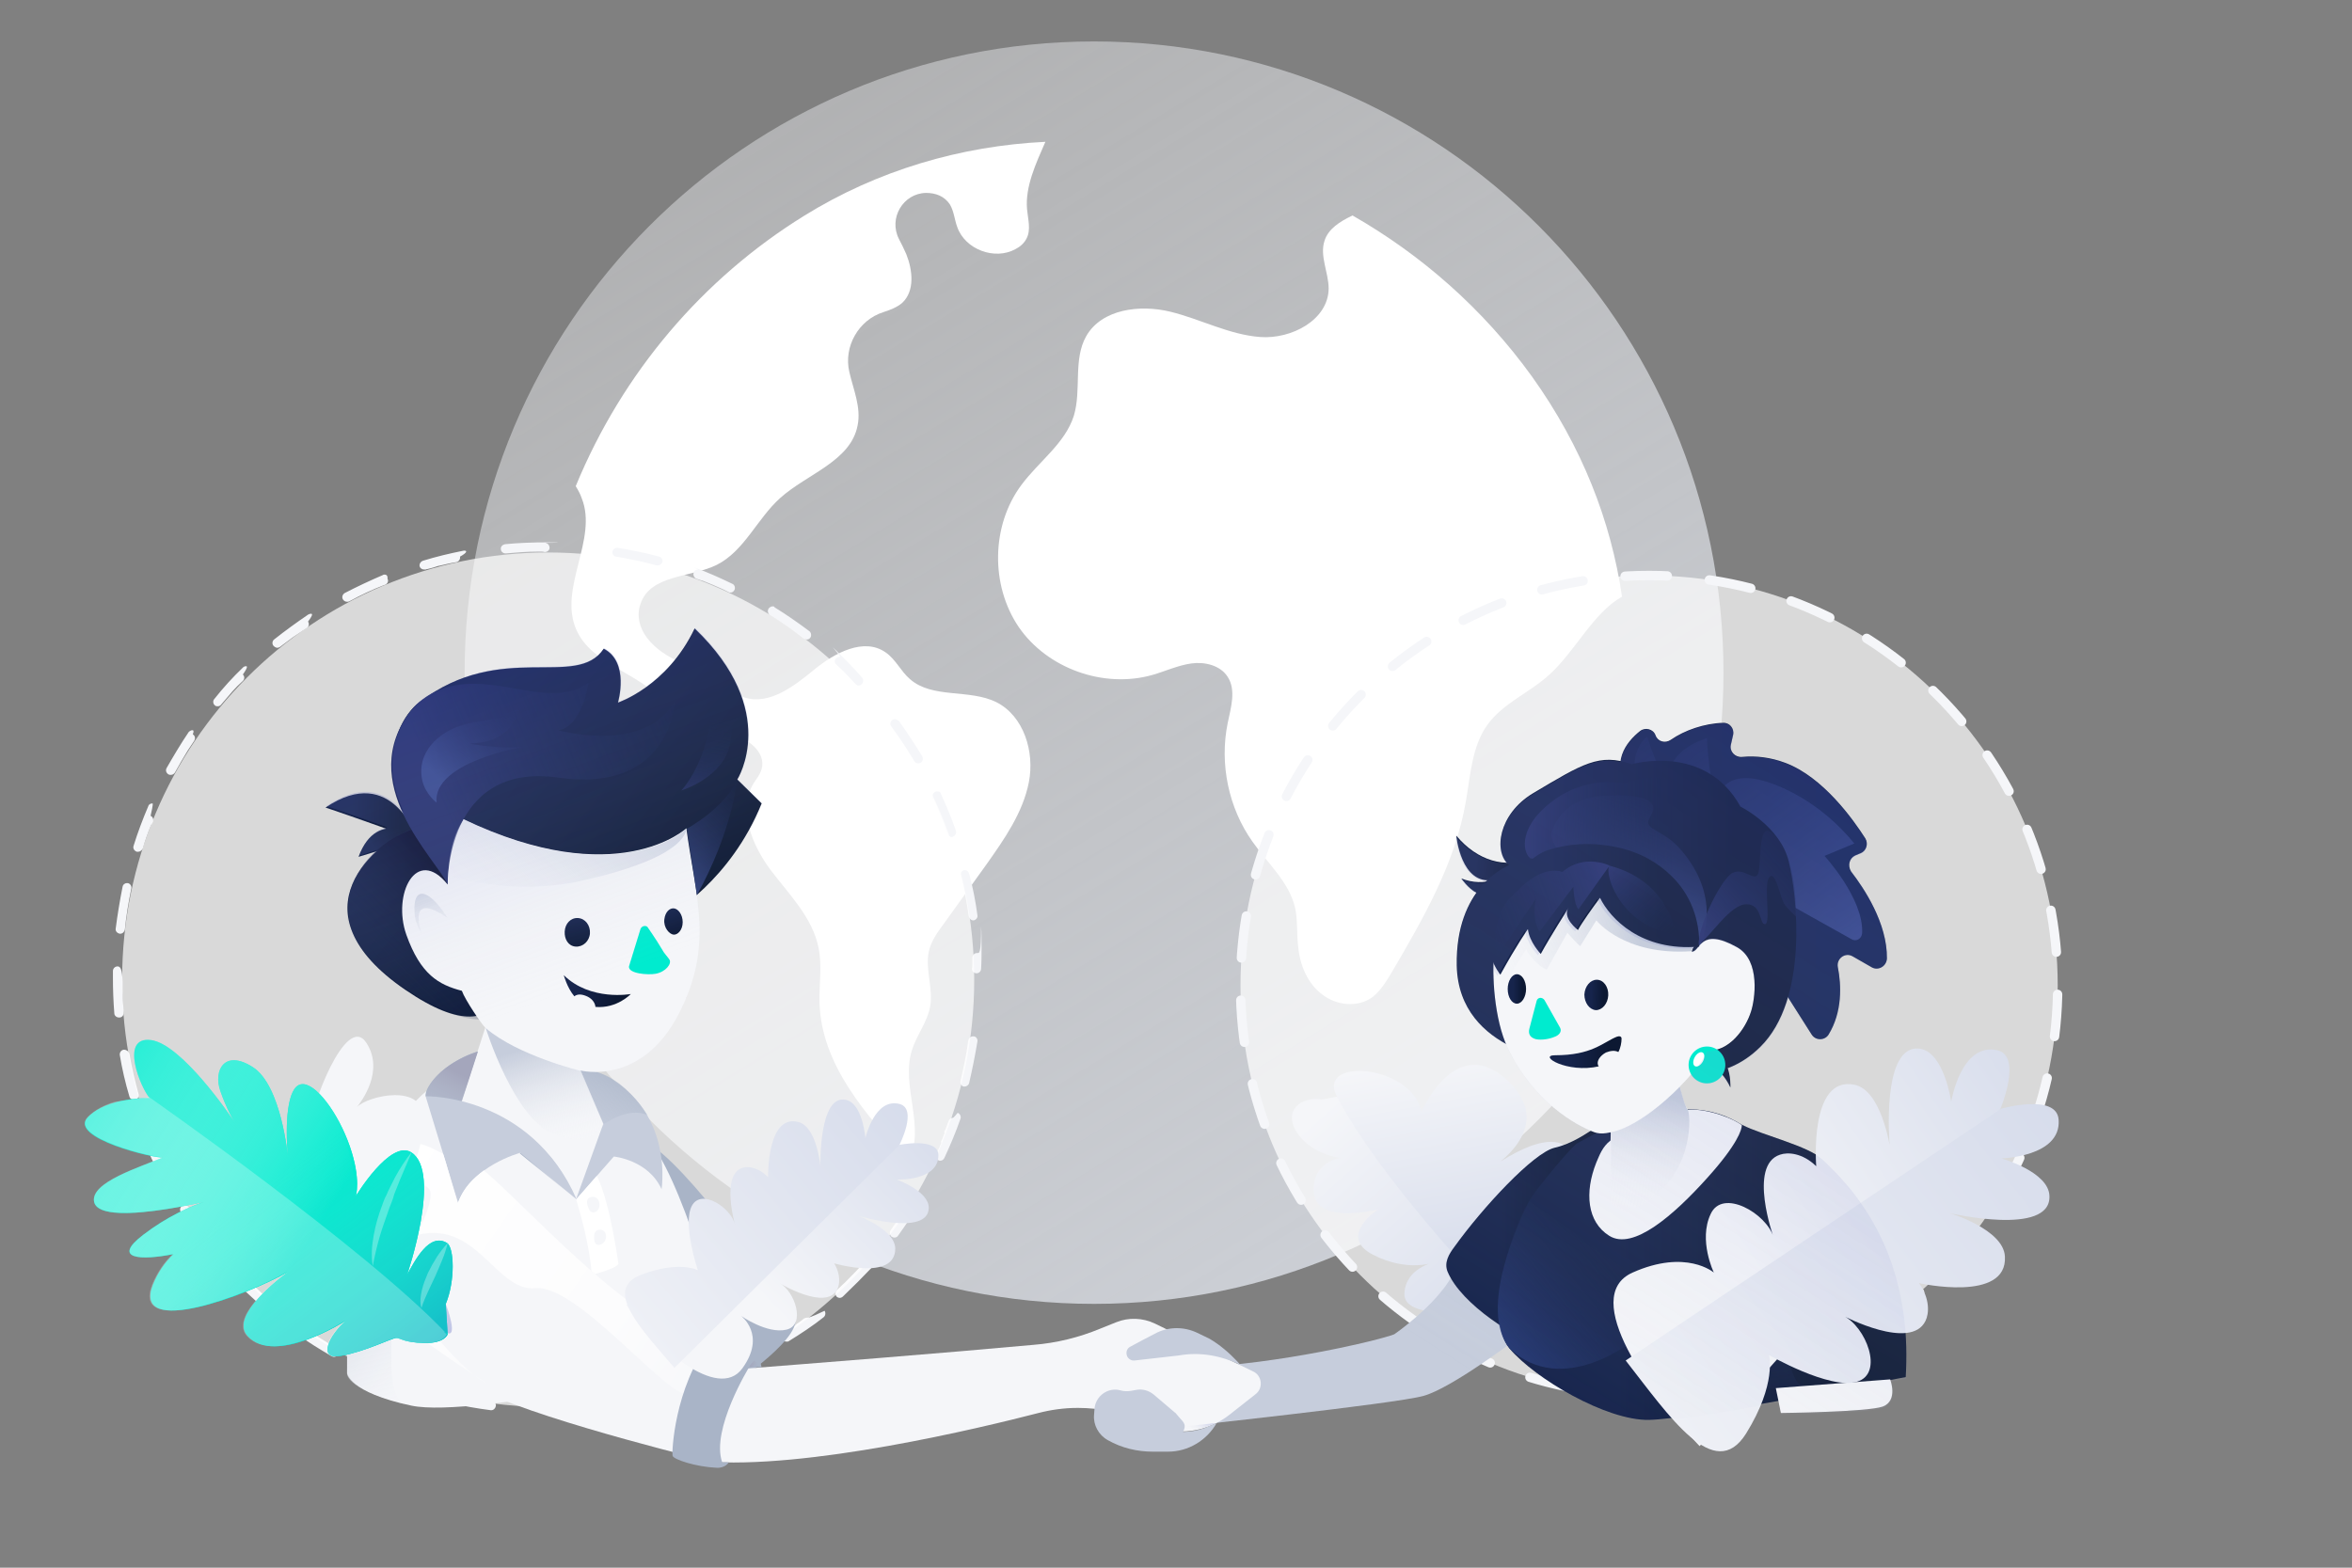 <svg width="501" height="334" viewBox="0 0 501 334" fill="none" xmlns="http://www.w3.org/2000/svg">
<rect x="0" y="0" width="501" height="334" fill="#808080" stroke="none"/>
<path d="M233.044 277.794C307.092 277.794 367.12 217.584 367.12 143.311C367.12 69.038 307.092 8.828 233.044 8.828C158.996 8.828 98.968 69.038 98.968 143.311C98.968 217.584 158.996 277.794 233.044 277.794Z" fill="url(#paint0_linear)"/>
<path d="M282.136 51.301C281.061 54.538 283.017 58.07 283.017 61.503C282.919 68.173 275.095 72.293 268.445 71.802C261.795 71.312 255.732 67.977 249.278 66.407C242.823 64.838 234.706 65.819 231.381 71.606C228.545 76.609 230.403 83.083 228.741 88.576C226.883 94.462 221.308 98.287 217.592 103.29C211.138 111.922 210.942 124.674 217.005 133.6C223.069 142.428 235.097 146.744 245.464 143.801C248.202 143.017 250.94 141.741 253.776 141.349C256.612 140.957 259.937 141.741 261.502 144.194C263.36 147.038 262.186 150.766 261.502 154.101C259.742 162.733 261.697 172.15 266.783 179.31C270.01 183.921 274.606 187.942 275.878 193.435C276.464 196.182 276.171 199.125 276.562 201.969C276.953 205.795 278.616 209.62 281.647 211.877C284.679 214.231 289.178 214.721 292.307 212.465C293.97 211.19 295.143 209.326 296.219 207.561C303.064 195.888 310.008 183.921 312.257 170.678C313.235 165.087 313.528 159.005 316.853 154.395C320.178 149.785 325.753 147.627 329.958 143.801C335.532 138.799 339.346 130.559 345.507 127.126C343.16 111.039 336.999 95.148 326.339 80.238C315.875 65.721 302.673 54.244 288.102 45.907C288.004 45.907 288.004 46.005 287.906 46.005C285.461 47.182 282.919 48.751 282.136 51.301Z" fill="white"/>
<path d="M122.732 134.09C125.959 141.545 135.836 143.213 141.215 149.294C142.486 150.766 143.562 152.531 145.127 153.709C148.06 155.965 152.07 155.67 155.688 156.455C159.307 157.24 163.219 160.281 162.241 163.812C161.947 164.989 161.165 165.872 160.48 166.951C157.155 172.64 160.187 179.997 164.099 185.294C168.108 190.591 173.096 195.495 174.367 201.969C175.149 205.795 174.465 209.719 174.563 213.642C174.954 226.884 184.538 237.674 193.535 247.385C197.251 240.323 191.872 231.397 194.219 223.844C195.197 220.607 197.544 217.762 198.131 214.427C198.816 210.601 197.055 206.58 197.838 202.754C198.327 200.498 199.696 198.634 201.065 196.77C204.097 192.553 207.128 188.335 210.16 184.117C213.974 178.722 217.886 173.131 219.157 166.657C220.428 160.183 218.081 152.531 212.213 149.589C206.444 146.744 198.62 148.902 193.828 144.684C191.872 143.017 190.797 140.466 188.645 138.995C184.049 135.758 177.79 139.093 173.487 142.624C169.184 146.156 163.903 150.275 158.622 148.608C156.373 147.921 154.613 146.254 152.657 144.978C147.767 141.741 141.606 140.859 137.792 135.856C136.227 133.796 135.543 131.148 136.423 128.695C138.477 122.417 146.985 123.104 152.657 120.358C158.524 117.415 161.263 110.548 166.152 106.134C171.922 100.936 181.213 98.287 182.68 90.636C183.462 86.81 181.799 83.083 180.919 79.257C179.648 73.862 182.875 68.173 188.156 66.506C189.623 66.015 190.992 65.525 192.166 64.544C194.904 61.993 194.415 57.579 193.046 54.146C192.557 53.067 192.068 51.988 191.481 50.909C189.232 46.495 192.361 41.198 197.251 41.1C199.305 41.1 201.163 41.787 202.336 43.552C203.216 45.024 203.314 46.789 203.901 48.359C205.563 53.165 211.92 55.519 216.321 53.067C217.299 52.577 218.179 51.792 218.668 50.811C219.646 48.947 218.961 46.691 218.766 44.533C218.375 39.727 220.624 34.92 222.677 30.212C204.586 31.095 186.885 36.294 171.238 46.005C149.723 59.345 132.609 79.356 122.634 103.584C123.123 104.369 123.612 105.252 123.905 106.134C127.426 114.864 118.918 125.262 122.732 134.09Z" fill="white"/>
<path opacity="0.7" d="M351.277 297.216C399.346 297.216 438.314 258.13 438.314 209.915C438.314 161.7 399.346 122.614 351.277 122.614C303.208 122.614 264.24 161.7 264.24 209.915C264.24 258.13 303.208 297.216 351.277 297.216Z" fill="white"/>
<path d="M281.55 234.241C277.149 233.555 273.237 236.596 276.269 241.304C279.398 246.012 285.461 246.699 285.461 246.699C285.461 246.699 279.203 247.582 279.887 254.252C280.572 260.922 293.48 257.685 293.48 257.685C293.48 257.685 284.875 263.374 292.405 267.298C300.033 271.222 305.705 268.868 305.705 268.868C305.705 268.868 299.348 270.045 299.153 275.636C298.957 281.227 313.626 279.363 313.626 279.363L322.428 267.887L284.777 233.653L281.55 234.241Z" fill="url(#paint1_linear)"/>
<path d="M284.777 233.653C280.278 225.119 300.815 226.786 302.771 236.89C302.771 236.89 310.106 219.724 321.254 230.318C332.403 240.911 316.267 249.838 316.267 249.838C316.267 249.838 328.1 240.421 333.478 244.148C338.857 247.876 334.554 259.058 329.469 259.647C329.469 259.647 341.204 257.391 339.053 265.925C336.901 274.459 331.033 275.243 331.033 275.243C331.033 275.243 337.879 276.715 336.412 281.325C334.847 285.935 330.447 286.622 327.513 286.23C327.415 286.23 296.121 255.233 284.777 233.653Z" fill="url(#paint2_linear)"/>
<path d="M351.277 297.216C399.346 297.216 438.314 258.13 438.314 209.915C438.314 161.7 399.346 122.614 351.277 122.614C303.208 122.614 264.24 161.7 264.24 209.915C264.24 258.13 303.208 297.216 351.277 297.216Z" stroke="#F5F6F9" stroke-width="2" stroke-miterlimit="10" stroke-linecap="round" stroke-dasharray="9 9"/>
<path d="M98.968 117.317C98.87 117.317 98.87 117.317 98.772 117.317C95.838 117.905 92.904 118.592 90.069 119.475C89.579 119.671 89.286 120.162 89.384 120.652C89.482 121.044 89.873 121.339 90.362 121.339C90.46 121.339 90.558 121.339 90.655 121.339C90.753 121.339 90.851 121.241 90.949 121.241H91.046C91.829 121.044 92.611 120.848 93.394 120.554C93.394 120.554 93.394 120.554 93.491 120.554C94.763 120.26 95.936 119.965 97.207 119.769C97.697 119.671 98.088 119.181 97.99 118.592C99.75 117.611 99.359 117.317 98.968 117.317ZM81.952 122.418C81.854 122.418 81.658 122.418 81.56 122.516C78.822 123.693 76.084 124.968 73.444 126.341C72.954 126.636 72.759 127.224 73.052 127.715C73.248 128.009 73.541 128.205 73.932 128.205C74.128 128.205 74.226 128.205 74.421 128.107C76.769 126.832 79.213 125.655 81.756 124.674C81.854 124.674 81.952 124.576 82.049 124.576C82.538 124.379 82.832 123.791 82.538 123.3C82.636 122.614 82.245 122.418 81.952 122.418ZM66.207 130.755C66.011 130.755 65.816 130.853 65.62 130.952C63.175 132.619 60.73 134.385 58.383 136.248C57.992 136.543 57.894 137.229 58.285 137.622C58.481 137.818 58.774 138.014 59.068 138.014C59.263 138.014 59.459 137.916 59.654 137.818C59.948 137.622 60.144 137.426 60.437 137.229C61.708 136.248 63.077 135.268 64.446 134.385C64.74 134.189 65.033 133.992 65.327 133.796C65.816 133.502 65.913 132.913 65.62 132.423C66.793 130.853 66.5 130.755 66.207 130.755ZM52.418 141.938C52.124 141.938 51.929 142.036 51.733 142.232C49.582 144.292 47.528 146.548 45.67 148.902C45.279 149.295 45.377 149.981 45.768 150.275C45.963 150.472 46.159 150.472 46.355 150.472C46.648 150.472 46.941 150.374 47.137 150.079C47.919 149.196 48.702 148.216 49.484 147.333C50.168 146.548 50.951 145.763 51.733 145.077C52.124 144.684 52.124 144.096 51.733 143.703C52.907 142.036 52.613 141.938 52.418 141.938ZM40.976 155.572C40.682 155.572 40.389 155.769 40.193 155.965C38.531 158.417 36.966 161.066 35.499 163.616C35.206 164.106 35.401 164.695 35.891 164.989C36.086 165.087 36.184 165.087 36.38 165.087C36.771 165.087 37.064 164.891 37.26 164.597C38.14 163.027 39.02 161.458 39.998 159.888C40.487 159.202 40.878 158.515 41.367 157.828C41.66 157.338 41.562 156.75 41.074 156.455C41.367 155.671 41.171 155.572 40.976 155.572ZM32.468 171.169C32.077 171.169 31.685 171.365 31.587 171.757C30.414 174.504 29.338 177.349 28.458 180.193C28.262 180.684 28.556 181.272 29.143 181.468C29.241 181.468 29.338 181.468 29.436 181.468C29.827 181.468 30.218 181.174 30.414 180.782C30.903 179.114 31.49 177.447 32.174 175.779C32.174 175.779 32.174 175.681 32.272 175.681C32.37 175.485 32.468 175.289 32.566 175.093C32.761 174.602 32.566 174.014 32.077 173.817C32.663 171.267 32.566 171.169 32.468 171.169ZM27.089 188.139C26.6 188.139 26.209 188.433 26.111 188.923C25.524 191.866 25.035 194.809 24.644 197.85C24.546 198.34 24.938 198.831 25.524 198.929H25.622C26.111 198.929 26.502 198.536 26.6 198.046C26.893 195.103 27.382 192.16 27.969 189.316C28.067 188.825 27.774 188.237 27.187 188.139C27.187 188.237 27.089 188.139 27.089 188.139ZM25.035 205.893C24.546 205.893 24.057 206.285 24.057 206.874C24.057 207.364 24.057 207.855 24.057 208.443C24.057 210.896 24.155 213.446 24.351 215.898C24.351 216.389 24.84 216.781 25.329 216.781H25.427C26.013 216.781 26.404 216.291 26.307 215.702C26.307 215.604 26.307 215.604 26.307 215.506C26.307 215.506 26.307 215.506 26.307 215.408C26.307 215.408 26.307 215.408 26.307 215.31V215.212C26.209 213.74 26.111 212.269 26.111 210.798V210.7V210.601V210.503V210.405C26.111 210.405 26.111 210.405 26.111 210.307V210.209C26.111 209.817 26.111 209.522 26.111 209.13C26.013 206.384 25.622 205.893 25.035 205.893ZM26.502 223.648C26.404 223.648 26.404 223.648 26.307 223.648C25.818 223.746 25.427 224.236 25.524 224.825C26.013 227.767 26.698 230.71 27.578 233.653C27.676 234.045 28.067 234.34 28.556 234.34C28.654 234.34 28.752 234.34 28.849 234.34C29.338 234.241 29.632 233.653 29.534 233.162C28.752 230.318 28.067 227.473 27.578 224.53C27.382 223.942 26.893 223.648 26.502 223.648ZM31.294 240.814C31.196 240.814 31.099 240.814 30.903 240.912C30.414 241.108 30.121 241.696 30.316 242.187C31.392 244.933 32.663 247.778 34.032 250.426C34.228 250.721 34.521 250.917 34.913 250.917C35.108 250.917 35.206 250.917 35.401 250.819C35.891 250.525 36.086 249.936 35.793 249.544C35.499 248.955 35.206 248.268 34.815 247.68C34.815 247.68 34.815 247.68 34.815 247.582C34.815 247.582 34.815 247.582 34.815 247.484C34.228 246.307 33.739 245.13 33.25 243.854C33.25 243.854 33.25 243.756 33.152 243.756C32.077 241.01 31.685 240.814 31.294 240.814ZM39.313 256.704C39.118 256.704 38.922 256.802 38.824 256.9C38.335 257.195 38.237 257.783 38.531 258.274C40.096 260.824 41.856 263.276 43.714 265.631C43.91 265.925 44.203 266.023 44.496 266.023C44.692 266.023 44.888 265.925 45.083 265.827C45.474 265.532 45.572 264.846 45.279 264.453C43.518 262.099 41.758 259.745 40.193 257.293C39.998 256.9 39.607 256.704 39.313 256.704ZM50.266 270.731C50.071 270.731 49.777 270.829 49.582 271.026C49.191 271.418 49.191 272.006 49.582 272.399C51.635 274.557 53.787 276.617 56.134 278.579C56.33 278.775 56.525 278.775 56.819 278.775C57.112 278.775 57.405 278.677 57.601 278.48C57.992 278.088 57.894 277.5 57.503 277.107C57.307 276.911 57.014 276.715 56.819 276.519C55.547 275.342 54.374 274.164 53.102 272.987C53.005 272.889 52.809 272.693 52.711 272.595C50.755 270.829 50.56 270.731 50.266 270.731ZM63.762 282.404C63.468 282.404 63.175 282.502 62.98 282.796C62.686 283.287 62.784 283.876 63.175 284.17C65.62 285.935 68.163 287.505 70.705 288.976C70.901 289.074 70.999 289.074 71.194 289.074C71.488 289.074 71.879 288.878 72.074 288.584C72.368 288.093 72.172 287.505 71.683 287.211C69.141 285.739 66.696 284.17 64.251 282.502C64.153 282.404 63.957 282.404 63.762 282.404ZM79.115 291.232C78.724 291.232 78.431 291.429 78.235 291.821C78.04 292.311 78.235 292.9 78.724 293.096C81.463 294.371 84.299 295.45 87.135 296.431C87.233 296.431 87.33 296.529 87.428 296.529C87.819 296.529 88.21 296.235 88.308 295.843C88.504 295.352 88.21 294.764 87.721 294.567C87.624 294.469 87.428 294.469 87.33 294.371C87.33 294.371 87.33 294.371 87.233 294.371H87.135C87.037 294.371 86.939 294.273 86.841 294.273C86.059 293.979 85.179 293.685 84.396 293.292H84.299C83.907 293.096 83.418 292.9 83.027 292.704C79.409 291.232 79.311 291.232 79.115 291.232ZM95.936 296.922C95.447 296.922 95.056 297.216 94.958 297.706C94.86 298.197 95.154 298.785 95.741 298.883C98.674 299.57 101.608 300.061 104.542 300.453H104.64C105.129 300.453 105.52 300.061 105.618 299.57C105.716 299.08 105.324 298.589 104.738 298.491C104.053 298.393 103.466 298.295 102.782 298.197C102.488 298.197 102.293 298.099 101.999 298.099C101.902 298.099 101.804 298.099 101.706 298.099C101.608 298.099 101.51 298.099 101.51 298.099C100.532 297.903 99.652 297.706 98.674 297.51C96.132 296.922 96.034 296.922 95.936 296.922ZM122.438 299.08C122.047 299.08 121.656 299.08 121.265 299.178H121.167H121.069C120.287 299.178 119.505 299.276 118.722 299.276H118.624H118.527H118.429H118.331H118.233H118.135C118.135 299.276 118.135 299.276 118.038 299.276H117.94H117.842H117.744C117.646 299.276 117.646 299.276 117.549 299.276H117.451H117.353H117.255H117.158C117.06 299.276 116.864 299.276 116.766 299.276C116.277 299.276 115.788 299.668 115.788 300.257C115.788 300.845 116.18 301.238 116.766 301.238C117.744 301.238 118.82 301.336 119.798 301.336C121.754 301.336 123.808 301.238 125.763 301.14C126.35 301.14 126.741 300.649 126.644 300.061C123.416 299.472 123.025 299.08 122.438 299.08ZM140.041 296.235C139.944 296.235 139.846 296.235 139.748 296.235C136.912 297.02 134.076 297.608 131.142 298.099C130.653 298.197 130.262 298.687 130.36 299.178C130.458 299.668 130.849 299.962 131.338 299.962C131.435 299.962 131.435 299.962 131.533 299.962C134.467 299.472 137.401 298.883 140.335 298.099C140.824 298.001 141.215 297.412 141.019 296.922C140.824 296.529 140.433 296.235 140.041 296.235ZM156.666 290.055C156.569 290.055 156.373 290.055 156.275 290.153C153.635 291.428 150.994 292.606 148.158 293.586C147.669 293.783 147.376 294.371 147.572 294.862C147.669 295.254 148.061 295.548 148.452 295.548C148.549 295.548 148.647 295.548 148.745 295.45C151.581 294.371 154.319 293.194 156.96 291.919C157.449 291.723 157.644 291.134 157.449 290.644C157.351 290.251 157.058 290.055 156.666 290.055ZM171.824 280.737C171.629 280.737 171.433 280.835 171.238 280.933C170.749 281.325 170.26 281.717 169.771 282.012L169.673 282.11C169.575 282.208 169.477 282.208 169.477 282.306C169.477 282.306 169.38 282.306 169.38 282.404C169.38 282.404 169.38 282.404 169.282 282.404C168.5 282.895 167.717 283.385 166.935 283.974C166.446 284.268 166.348 284.856 166.641 285.347C166.837 285.641 167.13 285.837 167.522 285.837C167.717 285.837 167.913 285.837 168.011 285.739C170.553 284.17 173.096 282.502 175.443 280.638C175.834 280.344 175.932 279.658 175.638 279.265C172.411 280.835 172.118 280.737 171.824 280.737ZM184.831 268.573C184.538 268.573 184.342 268.671 184.147 268.868C182.875 270.339 181.506 271.712 180.137 273.085C179.55 273.674 178.866 274.263 178.279 274.851C177.888 275.243 177.888 275.832 178.181 276.224C178.377 276.421 178.67 276.519 178.866 276.519C179.061 276.519 179.355 276.421 179.55 276.224C181.702 274.164 183.853 272.006 185.907 269.848C186.298 269.456 186.2 268.868 185.809 268.475C185.32 268.671 185.125 268.573 184.831 268.573ZM195.393 254.252C195.1 254.252 194.708 254.448 194.513 254.742C194.513 254.742 194.513 254.742 194.513 254.841C193.046 257.391 191.383 259.745 189.721 262.099C189.427 262.492 189.525 263.178 189.916 263.473C190.112 263.571 190.308 263.669 190.503 263.669C190.797 263.669 191.09 263.571 191.286 263.276C193.046 260.824 194.708 258.372 196.273 255.723C196.566 255.233 196.371 254.644 195.98 254.35C195.686 254.252 195.589 254.252 195.393 254.252ZM202.923 238.165C202.532 238.165 202.141 238.459 202.043 238.852C201.847 239.44 201.554 240.127 201.358 240.715C201.358 240.715 201.358 240.814 201.261 240.814C201.261 240.814 201.261 240.912 201.163 240.912V241.01C201.163 241.01 201.163 241.01 201.163 241.108V241.206C201.163 241.206 201.163 241.206 201.163 241.304C201.163 241.304 201.163 241.304 201.163 241.402C201.163 241.402 201.163 241.402 201.163 241.5C201.163 241.5 201.163 241.5 201.163 241.598C201.163 241.598 201.163 241.696 201.065 241.696C201.065 241.794 200.967 241.893 200.967 241.991C200.869 242.187 200.869 242.285 200.772 242.481C200.772 242.579 200.674 242.677 200.674 242.775C200.674 242.775 200.674 242.873 200.576 242.873C200.576 242.873 200.576 242.873 200.576 242.972C200.576 242.972 200.576 243.07 200.478 243.07C200.478 243.07 200.478 243.07 200.478 243.168C200.478 243.168 200.478 243.168 200.478 243.266C200.478 243.266 200.478 243.266 200.478 243.364C200.478 243.364 200.478 243.364 200.478 243.462C200.478 243.462 200.478 243.462 200.478 243.56C200.185 244.345 199.794 245.13 199.402 245.914C199.207 246.405 199.402 246.993 199.891 247.189C199.989 247.288 200.185 247.288 200.283 247.288C200.674 247.288 200.967 247.091 201.163 246.699C202.434 243.952 203.608 241.206 204.586 238.361C204.781 237.871 204.488 237.282 203.999 237.086C203.119 238.165 203.021 238.165 202.923 238.165ZM207.226 220.803C206.737 220.803 206.346 221.195 206.248 221.686C205.857 224.629 205.27 227.473 204.586 230.318C204.488 230.808 204.781 231.397 205.27 231.495C205.368 231.495 205.466 231.495 205.466 231.495C205.857 231.495 206.346 231.201 206.444 230.71C207.128 227.767 207.715 224.825 208.204 221.882C208.302 221.391 207.911 220.803 207.422 220.803C207.324 220.803 207.226 220.803 207.226 220.803ZM208.106 203.048C208.106 203.048 208.008 203.048 208.106 203.048C207.519 203.048 207.128 203.539 207.128 204.029C207.128 204.127 207.128 204.226 207.128 204.324V204.422C207.128 204.422 207.128 204.422 207.128 204.52V204.618C207.128 204.716 207.128 204.814 207.128 204.912V205.01C207.128 205.501 207.128 205.991 207.03 206.384C207.03 206.874 207.422 207.364 208.008 207.364C208.497 207.364 208.986 206.972 208.986 206.384C209.084 204.912 209.084 203.343 209.084 201.773C209.084 200.302 209.084 198.831 208.986 197.359C208.986 203.441 208.595 203.048 208.106 203.048ZM205.564 185.392C205.466 185.392 205.368 185.392 205.368 185.392C204.879 185.49 204.488 186.079 204.683 186.569C205.368 189.414 205.955 192.258 206.346 195.201C206.444 195.692 206.835 196.084 207.324 196.084H207.422C207.911 195.986 208.302 195.495 208.204 195.005C207.813 192.062 207.226 189.021 206.444 186.177C206.346 185.686 205.955 185.392 205.564 185.392ZM199.598 168.619C199.5 168.619 199.305 168.619 199.207 168.717C198.718 168.913 198.522 169.501 198.718 169.992C199.305 171.169 199.794 172.346 200.283 173.523C200.283 173.523 200.283 173.523 200.283 173.621C200.869 174.994 201.358 176.27 201.847 177.643C201.945 178.035 202.336 178.33 202.727 178.33C202.825 178.33 202.923 178.33 203.021 178.231C203.51 178.035 203.803 177.447 203.608 176.956C202.63 174.112 201.456 171.365 200.185 168.619C200.38 168.815 199.989 168.619 199.598 168.619ZM190.601 153.218C190.405 153.218 190.21 153.316 190.014 153.414C189.623 153.709 189.525 154.395 189.819 154.788C191.579 157.142 193.144 159.594 194.708 162.145C194.904 162.439 195.197 162.635 195.589 162.635C195.784 162.635 195.882 162.635 196.077 162.537C196.566 162.243 196.664 161.654 196.469 161.164C194.904 158.613 193.241 156.063 191.481 153.611C191.188 153.414 190.894 153.218 190.601 153.218ZM178.768 139.976C178.475 139.976 178.279 140.074 178.083 140.27C177.692 140.663 177.692 141.251 178.181 141.643C178.572 141.938 178.866 142.33 179.257 142.624L179.355 142.722C179.55 142.919 179.844 143.213 180.039 143.409C180.039 143.409 180.039 143.409 180.137 143.507C180.822 144.292 181.506 144.979 182.191 145.763C182.386 145.959 182.68 146.058 182.875 146.058C183.071 146.058 183.364 145.959 183.56 145.763C183.951 145.371 183.951 144.782 183.658 144.39C181.702 142.134 179.55 139.976 177.399 137.916C179.257 140.074 178.963 139.976 178.768 139.976ZM164.588 129.186C164.294 129.186 163.903 129.382 163.708 129.676C163.414 130.167 163.61 130.755 164.001 131.05C165.761 132.129 167.522 133.306 169.282 134.581C169.966 135.071 170.553 135.562 171.238 136.052C171.433 136.15 171.629 136.248 171.824 136.248C172.118 136.248 172.411 136.15 172.607 135.856C172.9 135.464 172.802 134.777 172.411 134.483C170.064 132.717 167.522 130.952 164.979 129.382C164.979 129.186 164.783 129.186 164.588 129.186ZM148.647 121.339C148.256 121.339 147.865 121.535 147.767 122.025C147.572 122.516 147.865 123.104 148.354 123.3C148.745 123.399 149.136 123.595 149.527 123.693C149.527 123.693 149.527 123.693 149.625 123.693C151.092 124.281 152.559 124.87 154.026 125.557C154.417 125.753 154.808 125.949 155.199 126.145C155.297 126.243 155.493 126.243 155.591 126.243C155.982 126.243 156.275 126.047 156.471 125.655C156.666 125.164 156.471 124.576 155.982 124.379C153.341 123.104 150.505 121.829 147.767 120.848C148.843 121.339 148.745 121.339 148.647 121.339ZM131.435 116.728C130.946 116.728 130.555 117.023 130.458 117.513C130.36 118.004 130.751 118.592 131.24 118.592C134.174 119.083 137.01 119.671 139.846 120.456C139.944 120.456 140.041 120.456 140.139 120.456C140.53 120.456 140.922 120.162 141.117 119.769C141.215 119.279 140.922 118.69 140.433 118.592C137.597 117.807 134.565 117.219 131.631 116.728C131.533 116.728 131.533 116.728 131.435 116.728ZM116.571 115.551C113.539 115.551 110.605 115.649 107.574 115.944C107.085 116.042 106.596 116.434 106.694 117.023C106.694 117.513 107.182 117.905 107.671 117.905H107.769C110.019 117.709 112.366 117.513 114.713 117.513C114.81 117.513 114.81 117.513 114.908 117.513H115.006H115.104C115.397 117.513 115.691 117.513 115.984 117.611C115.984 117.611 115.984 117.611 116.082 117.611C116.571 117.611 117.06 117.219 117.06 116.728C117.06 116.14 116.669 115.747 116.18 115.649C120.678 115.649 118.624 115.551 116.571 115.551Z" fill="#F5F6F9"/>
<path opacity="0.7" d="M116.766 299.766C166.888 299.766 207.519 259.011 207.519 208.738C207.519 158.464 166.888 117.709 116.766 117.709C66.645 117.709 26.013 158.464 26.013 208.738C26.013 259.011 66.645 299.766 116.766 299.766Z" fill="white"/>
<path d="M254.461 291.33C272.161 290.644 293.481 285.641 297.001 284.268C297.001 284.268 305.705 278.284 309.323 271.81L323.308 285.053C323.308 285.053 309.128 295.843 303.162 297.412C297.197 299.08 250.451 304.082 250.451 304.082" fill="#C6CDDC"/>
<path d="M88.993 179.016C88.993 179.016 83.712 162.341 69.336 172.052C69.336 172.052 77.062 174.602 88.993 179.016Z" fill="url(#paint3_linear)"/>
<path d="M89.775 178.624C89.775 178.624 80.387 171.659 76.377 182.548C76.475 182.548 81.56 180.88 89.775 178.624Z" fill="url(#paint4_linear)"/>
<path d="M142.877 194.809C142.877 194.809 155.591 187.648 162.241 171.169L157.058 166.068C157.058 166.068 166.348 151.453 147.963 133.894C142.095 146.254 131.631 149.687 131.631 149.687C131.631 149.687 134.174 141.055 128.599 138.21C122.83 146.94 106.791 136.347 89.482 149.491C81.169 155.769 82.538 171.659 88.797 176.27C79.996 179.114 61.806 194.122 86.352 210.896C110.899 227.669 108.063 201.969 108.063 201.969L108.552 186.471L142.877 194.809Z" fill="url(#paint5_linear)"/>
<path d="M95.349 188.433C94.958 183.528 92.709 177.152 88.699 176.368C80.68 179.016 73.932 185.784 73.932 194.613C74.03 208.149 101.217 221.097 105.324 216.095" fill="url(#paint6_linear)"/>
<path d="M135.934 242.677C136.423 242.775 136.912 242.972 137.499 243.266C146.3 247.68 165.761 275.93 168.988 279.952C172.411 284.17 156.08 294.96 156.08 294.96L135.934 271.712" fill="#A9B4C7"/>
<path d="M140.432 246.209C147.865 258.764 155.688 289.761 155.688 289.761C155.688 289.761 101.021 302.317 87.624 299.472C74.226 296.627 73.932 292.508 73.932 292.508V280.737C73.932 268.475 76.475 256.41 81.658 245.326C85.57 236.988 90.851 230.024 99.75 228.062C101.021 227.768 101.804 227.669 101.804 227.669" fill="#F5F6F9"/>
<path d="M111.192 224.531C101.901 220.116 90.362 229.729 90.655 233.555L102.39 240.029L105.031 230.612L111.192 224.531Z" fill="#A9B4C7"/>
<path d="M122.732 255.527L130.751 246.405C130.751 246.405 138.085 247.091 140.921 253.369C140.921 253.369 144.638 230.22 118.918 226.002L122.732 255.527Z" fill="#C6CDDC"/>
<path d="M128.599 239.538C128.599 239.538 133.783 235.713 137.89 237.576C137.89 237.576 131.924 227.473 123.71 228.062L128.599 239.538Z" fill="url(#paint7_linear)"/>
<path d="M95.349 188.433C88.699 180.193 83.516 190.493 86.548 199.125C89.579 207.659 93.491 209.817 98.381 211.092C99.066 213.054 102.684 218.351 103.368 218.939L98.185 235.026C98.185 235.026 117.06 243.07 122.732 255.429L128.502 239.44L123.612 228.062C123.612 228.062 136.521 231.495 144.54 216.095C152.168 201.381 148.158 191.081 146.202 176.466C146.202 176.466 131.533 190.198 98.674 174.504C94.86 179.997 95.349 188.433 95.349 188.433Z" fill="#F5F6F9"/>
<path d="M125.666 198.83C125.568 200.498 124.199 201.773 122.634 201.675C121.069 201.577 120.189 200.106 120.287 198.438C120.385 196.771 121.558 195.495 123.123 195.593C124.688 195.692 125.763 197.163 125.666 198.83Z" fill="url(#paint8_linear)"/>
<path d="M145.42 196.476C145.42 198.144 144.344 199.223 143.464 199.125C142.584 199.027 141.313 197.653 141.508 195.888C141.704 194.22 142.682 193.435 143.562 193.534C144.442 193.632 145.42 194.809 145.42 196.476Z" fill="url(#paint9_linear)"/>
<path d="M123.71 228.16C123.71 228.16 110.312 224.923 103.466 219.037C103.466 219.037 109.53 238.459 117.94 241.598C126.35 244.737 128.599 239.538 128.599 239.538L123.71 228.16Z" fill="url(#paint10_linear)"/>
<path d="M143.073 218.841C143.562 218.057 144.149 217.174 144.639 216.193C144.149 217.174 143.562 218.057 143.073 218.841Z" fill="url(#paint11_linear)"/>
<path d="M147.474 208.737C147.474 208.541 147.572 208.443 147.572 208.247C147.572 208.345 147.572 208.541 147.474 208.737Z" fill="url(#paint12_linear)"/>
<path d="M146.202 212.661C146.3 212.465 146.3 212.367 146.398 212.171C146.3 212.367 146.3 212.563 146.202 212.661Z" fill="url(#paint13_linear)"/>
<path d="M145.42 214.524C145.518 214.329 145.616 214.231 145.616 214.035C145.616 214.133 145.518 214.329 145.42 214.524Z" fill="url(#paint14_linear)"/>
<path d="M147.963 206.873C147.963 206.776 148.061 206.58 148.061 206.482C147.963 206.58 147.963 206.678 147.963 206.873Z" fill="url(#paint15_linear)"/>
<path d="M73.932 292.507C73.932 292.507 73.052 295.744 86.352 299.178C80.191 296.627 86.45 276.42 80.68 276.813C75.399 277.205 73.248 259.647 74.03 282.698L73.932 292.507Z" fill="url(#paint16_linear)"/>
<path d="M88.113 299.57C88.015 299.57 87.819 299.472 87.721 299.472C87.819 299.472 88.015 299.57 88.113 299.57Z" fill="url(#paint17_linear)"/>
<path d="M95.349 188.433C92.904 182.94 75.302 166.755 87.721 151.158C88.895 149.687 90.949 148.216 92.611 147.431C104.053 141.938 116.668 151.747 125.372 145.469C125.372 145.469 124.003 154.886 118.918 155.572C118.918 155.572 137.205 160.771 143.758 149.393C143.758 149.393 142.975 169.109 118.918 165.676C94.86 162.243 95.349 188.433 95.349 188.433Z" fill="url(#paint18_linear)"/>
<path d="M151.288 144.88C155.884 149.098 156.471 153.61 155.493 158.515C154.124 165.676 145.127 168.422 145.127 168.422C145.127 168.422 153.146 159.888 151.288 144.88Z" fill="url(#paint19_linear)"/>
<path d="M89.971 166.362C88.602 160.379 93.393 155.769 99.163 154.297C104.933 152.826 107.28 153.807 110.703 150.472C110.703 150.472 110.116 158.221 99.946 158.417C99.946 158.417 106.498 159.692 111.485 159.104C111.485 159.104 92.122 162.341 93.002 170.973C93.002 171.071 90.655 169.207 89.971 166.362Z" fill="url(#paint20_linear)"/>
<path d="M146.3 176.564C146.3 176.564 154.124 172.346 157.058 166.166C157.058 166.166 155.884 177.349 148.452 190.689L146.3 176.564Z" fill="url(#paint21_linear)"/>
<path d="M146.3 176.564C146.3 176.564 131.631 190.297 98.772 174.602C96.034 178.428 95.545 183.823 95.447 186.569C105.031 189.316 115.104 189.708 124.785 187.452C134.467 185.196 145.127 181.665 146.3 176.564Z" fill="url(#paint22_linear)"/>
<path d="M95.349 195.594C91.144 188.923 87.917 188.923 88.308 194.318C88.308 196.673 89.775 198.733 89.775 198.733C89.775 198.733 86.45 189.414 95.349 195.594Z" fill="url(#paint23_linear)"/>
<path d="M120.091 207.757C120.091 207.757 120.776 210.405 122.341 212.269C122.927 211.779 123.807 211.779 124.785 212.171C125.861 212.563 126.741 213.446 126.839 214.525C131.435 214.918 134.369 211.779 134.369 211.779C134.369 211.779 125.763 213.348 120.091 207.757Z" fill="url(#paint24_linear)"/>
<path d="M110.703 245.718C110.703 245.718 113.05 245.032 117.451 246.699C117.451 246.699 120.678 250.525 122.829 255.625L110.703 245.718Z" fill="url(#paint25_linear)"/>
<path d="M90.655 233.555C90.655 233.555 94.763 233.555 98.381 234.634L101.804 224.04C101.804 224.04 92.024 226.983 90.655 233.555Z" fill="url(#paint26_linear)"/>
<path d="M137.89 197.457C137.401 197.065 136.618 197.359 136.423 197.948L133.978 205.893C133.782 207.463 138.085 207.757 139.65 207.463C141.802 207.07 143.171 205.305 142.584 204.422C142.193 203.833 141.41 203.048 141.019 202.264C139.748 200.106 137.89 197.457 137.89 197.457Z" fill="#00EBCF"/>
<path d="M122.732 255.527C125.666 265.238 125.959 270.535 126.057 271.614C126.057 271.614 131.24 270.339 131.729 269.26C131.729 269.26 129.968 256.116 127.132 250.524L122.732 255.527Z" fill="white"/>
<path d="M127.621 256.116C127.915 257.097 127.426 258.078 126.644 258.274C125.861 258.47 125.47 257.881 125.177 256.901C124.883 255.92 125.079 255.233 125.861 255.037C126.644 254.841 127.426 255.233 127.621 256.116Z" fill="#F5F6F9"/>
<path d="M129.088 263.472C129.088 264.453 128.306 265.238 127.524 265.238C126.741 265.238 126.546 264.453 126.546 263.571C126.546 262.59 126.937 262.001 127.719 262.001C128.502 261.903 129.088 262.492 129.088 263.472Z" fill="#F5F6F9"/>
<path d="M90.655 233.555C90.655 233.555 112.952 233.064 122.829 255.527L110.801 245.62C110.801 245.62 100.435 248.367 97.599 256.312L90.655 233.555Z" fill="#C6CDDC"/>
<path d="M83.125 279.952C81.071 277.499 76.866 268.573 80.191 258.175C84.103 245.718 90.46 245.424 94.371 245.914C94.86 247.582 97.501 256.41 97.501 256.41C97.99 255.331 98.772 252.584 103.075 249.445C115.104 258.862 136.227 285.935 157.058 288.289L152.363 311.635C152.363 311.635 117.255 303.199 103.564 296.725C92.416 291.526 88.113 285.739 83.125 279.952Z" fill="#F5F6F9"/>
<path d="M158.329 291.625C171.042 290.644 202.043 288.191 220.135 286.524C225.025 286.131 229.817 284.954 234.315 283.091L237.738 281.717C240.378 280.638 243.41 280.736 246.05 282.012L266.978 292.213C268.836 293.096 269.13 295.744 267.467 297.02L261.991 301.336C257.199 305.161 250.647 306.044 245.072 303.69L242.334 302.513C238.325 300.845 234.022 299.962 229.719 299.962H229.425C226.687 299.962 223.851 300.355 221.211 301.041C209.084 304.18 171.727 313.205 149.723 311.341C144.638 306.829 147.572 300.355 150.505 296.137C152.363 293.488 155.2 291.821 158.329 291.625Z" fill="#F5F6F9"/>
<path d="M83.125 247.189C79.409 252.78 76.28 268.083 86.353 263.963C101.12 257.881 105.227 275.341 114.028 274.459C122.83 273.478 142.095 297.706 146.301 296.921C147.767 296.627 151.875 297.314 155.787 297.216L157.058 288.191C137.206 285.935 114.909 259.451 103.075 249.347C100.631 251.211 98.87 252.878 97.501 256.312C96.817 254.448 95.056 247.68 94.372 245.816C89.971 243.56 86.842 241.696 83.125 247.189Z" fill="url(#paint27_linear)"/>
<path d="M82.734 279.559C78.626 275.636 87.037 277.499 91.046 282.502C94.958 287.505 100.924 293.684 103.955 294.862C103.857 294.862 88.21 284.758 82.734 279.559Z" fill="url(#paint28_linear)"/>
<path d="M152.657 312.714C148.256 312.518 143.464 310.948 143.269 310.164C143.073 309.379 143.66 295.744 151.19 285.739C151.19 285.739 158.329 287.112 161.263 288.387C161.849 289.466 162.241 291.33 162.241 291.33L159.6 291.232C159.6 291.232 151.386 304.573 153.83 311.537H155.199C155.297 311.537 154.515 312.812 152.657 312.714Z" fill="#A9B4C7"/>
<path d="M159.6 291.232C159.6 291.232 160.187 290.153 160.774 289.859C160.774 289.859 161.556 290.644 161.752 291.33L159.6 291.232Z" fill="url(#paint29_linear)"/>
<path d="M266.978 292.115L246.05 281.914C243.41 280.638 240.476 280.54 237.738 281.619L234.315 282.993C229.817 284.856 225.025 286.033 220.135 286.426C203.705 287.897 176.616 290.055 162.241 291.134C162.241 291.134 162.143 290.742 162.045 290.349C166.348 286.916 170.944 282.208 168.989 279.756C166.055 276.126 150.31 253.467 140.726 245.326C140.335 242.873 139.455 240.127 137.89 237.478C137.89 237.478 137.792 237.38 137.694 237.184C136.716 235.517 135.347 233.849 133.685 232.378C132.12 230.906 130.262 229.435 128.111 228.65C127.817 228.552 127.622 228.356 127.328 228.258C131.338 228.16 137.89 226.59 143.073 218.645C143.562 217.86 144.149 216.977 144.638 215.996C149.625 206.482 149.625 198.732 148.549 190.493C152.755 186.765 158.525 180.389 162.338 171.071L157.155 165.97C157.155 165.97 166.446 151.354 148.061 133.796C142.193 146.156 131.729 149.589 131.729 149.589C131.729 149.589 134.272 140.957 128.697 138.112C123.221 146.254 108.845 137.524 92.807 147.235C91.046 148.117 89.091 149.491 87.917 150.962C86.841 152.139 85.961 153.611 85.277 155.082C82.343 161.36 83.516 167.539 85.961 172.934C82.93 169.305 77.746 166.166 69.532 171.757C69.532 171.757 74.421 173.327 82.441 176.27C80.289 176.662 78.04 178.329 76.573 182.253C76.573 182.253 77.844 181.861 80.289 181.076C79.018 182.155 77.942 183.43 77.062 184.803C75.106 187.55 73.933 190.787 74.226 194.318V194.416C74.324 201.577 82.049 208.542 89.873 212.759C92.905 214.525 95.447 215.506 97.501 215.996C99.261 216.487 100.924 216.781 102.293 216.879C102.977 217.762 103.466 218.449 103.662 218.645L101.999 223.648C101.999 223.648 101.902 223.648 101.804 223.648C99.652 224.334 97.599 225.315 95.936 226.492C94.958 227.179 93.98 227.964 93.1 228.846C92.024 229.925 91.242 231.004 90.949 231.985C87.037 235.222 84.201 239.734 81.756 244.835C77.942 252.879 75.595 261.511 74.617 270.339C74.03 270.339 73.835 272.791 74.03 280.737V292.017C74.03 292.017 73.541 293.783 78.627 296.039C80.68 297.02 83.614 298.001 87.819 298.981C87.917 298.981 88.015 298.981 88.113 298.981C92.122 299.766 99.75 299.276 108.356 298.099C118.429 302.022 133.783 306.24 143.464 308.693C143.464 309.183 143.464 309.477 143.464 309.575C143.66 310.36 148.452 311.93 152.852 312.126C154.711 312.224 155.493 310.949 155.493 310.949H154.515C176.812 311.439 210.16 303.298 221.504 300.355C224.242 299.668 226.98 299.276 229.719 299.276H230.012C234.315 299.276 238.618 300.159 242.628 301.826L245.366 303.003C251.038 305.357 257.492 304.475 262.284 300.649L267.761 296.333C269.13 295.646 268.836 293.096 266.978 292.115ZM161.067 291.232H162.241C161.752 291.232 161.361 291.33 160.872 291.33C160.969 291.33 160.969 291.33 161.067 291.232ZM153.83 311.537C153.928 311.537 153.928 311.537 153.83 311.537V311.537Z" fill="url(#paint30_linear)"/>
<path d="M395.187 182.253L396.36 181.763C397.534 181.272 398.023 179.801 397.338 178.624C394.698 174.504 388.341 165.578 380.322 162.537C377.192 161.36 374.063 160.967 371.031 161.262C369.564 161.36 368.391 160.085 368.684 158.711L369.173 156.553C369.467 155.18 368.391 153.905 367.022 154.003C363.11 154.101 358.807 155.572 355.873 157.632C354.7 158.417 353.135 158.025 352.646 156.651C352.157 155.278 350.397 154.886 349.321 155.769C346.485 158.025 342.769 162.537 347.072 168.618C347.365 169.011 347.463 169.501 347.463 169.894C347.463 170.973 350.103 170.973 352.646 171.267C354.602 171.463 355.189 174.013 353.624 175.092C351.277 176.858 350.397 177.349 351.277 180.193C353.722 188.825 370.836 200.596 377.681 203.931C377.779 204.029 377.975 204.029 378.073 204.127L377.779 204.52C377.095 205.206 376.997 206.285 377.486 207.168L385.896 220.411C386.776 221.784 388.732 221.686 389.514 220.411C392.448 215.604 392.253 209.915 391.47 205.991C391.177 204.225 393.035 202.852 394.6 203.735L398.707 206.089C400.076 206.874 401.837 205.893 401.934 204.225C402.032 196.672 397.045 189.218 394.306 185.686C393.524 184.411 393.915 182.842 395.187 182.253Z" fill="url(#paint31_linear)"/>
<path d="M348.734 164.4C347.365 163.125 348.734 158.319 350.886 156.946C350.886 156.946 353.331 165.283 355.384 165.676C355.384 165.676 354.993 160.084 363.599 157.24C363.599 157.24 363.99 168.128 366.142 169.403C366.142 169.403 367.902 161.458 382.278 169.109C387.167 171.757 391.47 175.387 394.991 179.703L388.634 182.351C388.634 182.351 397.045 191.474 396.653 198.83C396.556 200.008 395.382 200.694 394.404 200.106L382.473 193.435L348.734 164.4Z" fill="url(#paint32_linear)"/>
<path d="M360.665 224.727C362.621 225.609 366.533 227.179 368.587 231.691C368.587 231.691 369.173 221.686 360.665 224.727Z" fill="url(#paint33_linear)"/>
<path d="M327.904 286.426C323.308 285.445 311.279 277.99 308.345 270.927C307.563 268.965 308.639 267.2 309.812 265.63C315.875 257.195 326.633 245.62 331.131 244.541C338.466 242.873 343.551 235.909 348.539 236.497C342.475 246.895 327.904 286.426 327.904 286.426Z" fill="url(#paint34_linear)"/>
<path d="M325.948 182.842C320.765 185.098 314.702 183.43 310.203 178.035C310.203 178.035 311.181 188.727 318.125 187.452C316.169 188.139 313.724 188.139 311.279 187.158C311.279 187.158 316.951 195.692 320.863 186.471C322.33 185.686 323.992 184.509 325.948 182.842Z" fill="url(#paint35_linear)"/>
<path d="M327.513 253.271C321.254 261.216 316.169 280.835 321.548 287.309C326.926 293.685 342.182 302.709 351.277 302.513C360.372 302.317 397.436 294.96 405.944 293.39C406.922 276.126 402.521 260.235 388.341 247.091C385.016 244.05 375.726 241.991 371.031 239.636C368.195 237.871 364.773 236.399 359.492 236.301C348.343 236.203 341.987 240.323 341.987 240.323L335.826 243.658C335.728 243.756 333.772 245.326 327.513 253.271Z" fill="url(#paint36_linear)"/>
<path d="M371.031 239.735C369.467 238.459 364.186 236.203 359.492 236.399C356.851 232.28 357.536 223.451 357.536 223.451C357.536 223.451 355.678 233.751 342.573 235.222C342.573 235.222 343.258 239.342 343.062 242.972C341.302 244.345 340.715 246.11 340.031 247.68C337.488 254.056 338.075 260.334 342.769 263.276C347.854 266.513 356.558 258.862 363.697 250.917C370.151 243.756 371.031 240.617 371.031 239.735Z" fill="#F5F6F9"/>
<path d="M381.006 183.528C379.148 175.975 370.738 171.855 370.738 171.855C363.208 158.221 347.561 162.831 347.561 162.831C340.715 160.379 337.097 162.733 326.535 169.011C319.2 173.425 318.027 181.468 321.45 184.313C320.667 184.705 310.008 189.119 310.301 205.697C310.692 224.53 333.478 226.296 333.478 226.296L326.828 200.008L349.125 193.534L358.22 228.258C358.22 228.258 367.022 230.906 374.943 223.059C385.212 212.956 382.864 191.081 381.006 183.528Z" fill="url(#paint37_linear)"/>
<path d="M331.522 180.585C331.522 180.585 329.958 178.526 330.642 176.956C331.327 175.289 333.283 169.894 342.084 169.501C350.788 169.109 353.526 170.874 351.57 173.915C349.614 176.858 353.819 176.368 357.731 180.684C367.608 191.768 361.936 201.773 361.936 201.773L331.522 180.585Z" fill="url(#paint38_linear)"/>
<path d="M325.948 182.842C324.286 181.566 323.21 175.681 331.816 169.894C338.955 165.185 346.094 166.951 346.094 166.951C346.094 166.951 354.7 162.439 363.599 170.384C363.599 170.384 358.807 186.765 354.211 187.06C349.712 187.55 325.948 182.842 325.948 182.842Z" fill="url(#paint39_linear)"/>
<path d="M360.372 202.754C362.23 202.754 362.034 197.359 369.956 201.773C375.139 204.618 373.77 213.152 372.987 215.506C371.814 219.233 368.293 224.138 363.599 223.844C360.763 230.612 345.605 243.56 339.542 241.206C335.63 239.734 326.73 234.83 321.156 223.255C318.32 217.37 317.636 207.168 318.418 202.656C318.418 202.656 319.592 196.28 322.428 193.435C325.948 188.629 343.062 179.408 360.078 198.046C362.425 201.381 360.665 200.988 360.372 202.754Z" fill="#F5F6F9"/>
<path d="M363.599 230.808C365.759 230.808 367.511 229.052 367.511 226.885C367.511 224.718 365.759 222.961 363.599 222.961C361.439 222.961 359.687 224.718 359.687 226.885C359.687 229.052 361.439 230.808 363.599 230.808Z" fill="#00EBCF"/>
<path d="M362.709 226.181C363.163 225.38 363.149 224.514 362.679 224.246C362.21 223.979 361.461 224.411 361.008 225.212C360.554 226.013 360.567 226.879 361.037 227.147C361.507 227.415 362.256 226.982 362.709 226.181Z" fill="white"/>
<path d="M342.573 212.073C342.476 213.839 341.302 215.212 339.933 215.212C338.564 215.114 337.488 213.642 337.488 211.877C337.586 210.111 338.759 208.738 340.128 208.738C341.595 208.738 342.671 210.307 342.573 212.073Z" fill="url(#paint40_linear)"/>
<path d="M325.068 210.699C325.068 212.367 324.188 213.838 323.112 213.838C322.036 213.838 321.156 212.465 321.156 210.699C321.156 209.032 322.036 207.561 323.112 207.561C324.188 207.561 325.068 208.934 325.068 210.699Z" fill="url(#paint41_linear)"/>
<path d="M357.829 231.495C357.829 231.495 349.81 240.029 343.16 241.206V250.819C343.16 250.819 340.422 262.884 350.788 256.018C361.154 249.151 360.078 237.184 359.492 236.399C358.807 235.615 357.829 231.495 357.829 231.495Z" fill="url(#paint42_linear)"/>
<path d="M318.125 207.659C319.787 210.307 320.276 209.915 320.276 209.915L325.068 202.264C325.068 202.264 326.731 205.403 329.469 206.58L333.87 198.732C333.87 198.732 335.923 201.087 336.608 201.577L340.031 196.084C340.031 196.084 345.898 203.637 360.274 202.656L360.665 201.675L339.737 187.354C339.737 187.354 320.863 185.49 319.298 193.73C317.636 202.068 318.125 207.659 318.125 207.659Z" fill="url(#paint43_linear)"/>
<path d="M344.333 180.488C338.564 179.31 333.967 179.801 329.86 181.076C326.339 182.155 322.33 186.275 318.418 193.926C314.506 201.577 319.591 207.659 319.591 207.659C323.21 201.087 325.459 197.948 325.459 197.948C325.753 200.694 328.197 203.245 328.197 203.245C330.055 199.812 334.163 193.338 334.163 193.338C332.598 195.496 336.119 198.144 336.119 198.144C336.901 196.673 339.346 193.239 340.813 191.278C342.964 195.692 349.614 202.754 361.936 201.675C362.132 195.986 360.078 190.493 355.971 186.569C353.233 183.921 349.517 181.567 344.333 180.488Z" fill="url(#paint44_linear)"/>
<path d="M319.494 194.711C318.222 198.634 318.32 201.577 318.907 203.735L327.219 191.376C327.219 191.376 326.046 195.201 327.904 198.536L335.141 188.923C335.141 188.923 335.239 192.651 336.217 193.73L342.867 184.411C342.867 184.411 337.39 181.763 332.794 185.784C332.794 185.784 328.784 183.921 323.21 189.806C323.112 189.904 320.276 192.258 319.494 194.711Z" fill="url(#paint45_linear)"/>
<path d="M342.769 184.411C341.693 186.765 345.703 197.653 356.949 199.027C356.949 199.027 355.678 187.746 342.769 184.411Z" fill="url(#paint46_linear)"/>
<path d="M327.317 213.25L325.753 219.233C325.557 220.116 325.753 220.999 327.122 221.391C328.491 221.686 330.251 221.293 331.131 220.901C332.012 220.607 332.794 219.822 332.305 218.939L328.98 213.054C328.491 212.367 327.513 212.465 327.317 213.25Z" fill="#00EBCF"/>
<path d="M340.422 226.983C340.031 226.1 340.813 224.923 342.084 224.236C343.062 223.844 344.04 223.746 344.725 224.138C345.214 223.255 345.409 222.078 345.409 221.293C345.409 220.705 344.823 220.705 344.334 220.901C341.302 222.176 339.053 224.825 331.229 224.825C327.513 224.825 333.772 228.748 340.617 227.179C340.52 227.179 340.422 227.081 340.422 226.983Z" fill="url(#paint47_linear)"/>
<path d="M361.839 201.283C364.577 199.223 368.587 192.651 372.009 192.651C375.432 192.651 374.748 197.163 376.019 196.869C377.29 196.574 375.53 187.942 376.997 186.765C378.366 185.588 379.148 191.572 380.322 192.945C381.495 194.318 382.571 195.299 382.571 195.299C382.571 195.299 382.864 184.215 378.953 179.016C374.356 172.836 375.237 182.449 374.65 185.588C374.063 188.727 371.325 184.117 368.587 186.275C365.946 188.531 361.643 197.751 361.839 201.283Z" fill="url(#paint48_linear)"/>
<path d="M373.672 296.039C361.252 294.175 373.574 266.121 377.095 261.413C380.615 256.704 384.625 253.86 386.287 254.546C387.95 255.233 390.297 265.434 384.918 269.75C379.442 273.968 379.344 294.469 384.331 295.45L373.672 296.039Z" fill="url(#paint49_linear)"/>
<path d="M325.753 255.919C323.601 260.039 314.8 278.873 321.548 287.309C332.892 298 348.148 285.445 348.148 285.445L366.142 284.17L325.753 255.919Z" fill="url(#paint50_linear)"/>
<path d="M378.268 295.744L379.344 301.041C379.344 301.041 397.729 300.845 401.054 299.668C404.379 298.393 402.619 293.881 402.619 293.881L378.268 295.744Z" fill="#F5F6F9"/>
<path d="M75.986 235.909C76.964 234.732 81.952 228.16 78.04 222.176C73.737 215.506 65.816 236.497 66.011 240.911C66.011 240.911 72.172 273.183 81.267 270.339C87.233 268.475 92.513 256.508 91.633 253.761C91.046 251.898 87.135 251.8 85.179 252.879C88.895 247.974 90.069 243.266 90.166 238.459C90.46 230.612 78.235 233.457 75.986 235.909Z" fill="#F5F6F9"/>
<path d="M50.266 254.447C50.266 254.447 40.682 255.232 30.512 263.079C23.666 268.278 30.023 268.572 36.966 267.199C35.108 268.964 33.641 271.122 32.565 273.771C28.165 285.149 52.809 275.929 61.415 270.926C57.112 274.163 49.288 280.932 52.809 284.659C58.676 291.035 73.737 281.324 73.737 281.324C70.314 284.267 67.38 289.76 72.563 288.877C77.746 287.994 83.516 285.051 84.396 285.051C85.277 285.051 85.961 286.032 90.362 286.13C94.763 286.228 95.349 284.267 95.349 284.267L94.958 277.793C97.012 272.79 96.719 265.825 95.252 264.845C91.438 262.49 88.406 268.572 86.743 271.515C86.743 271.515 94.176 249.739 87.624 245.521C83.125 242.676 75.79 254.839 75.79 254.839C75.79 254.839 76.964 251.308 74.519 244.245C72.074 237.183 67.185 230.513 64.153 231.003C61.121 231.494 60.73 239.537 61.317 246.403C61.317 246.403 59.948 231.297 53.885 227.374C47.821 223.45 45.377 228.06 46.941 232.475C48.31 236.398 49.679 238.556 49.875 238.949C49.093 237.771 38.727 222.469 32.174 221.586C25.329 220.704 30.023 231.886 31.881 233.946C31.881 233.946 22.884 233.652 18.679 238.066C14.473 242.48 33.152 246.894 34.717 246.6C29.925 248.66 19.168 251.897 20.048 256.114C21.515 262.196 50.266 254.447 50.266 254.447Z" fill="#00EBCF"/>
<path d="M50.266 254.447C50.266 254.447 40.682 255.232 30.512 263.079C23.666 268.278 30.023 268.572 36.966 267.199C35.108 268.964 33.641 271.122 32.565 273.771C28.165 285.149 52.809 275.929 61.415 270.926C57.112 274.163 49.288 280.932 52.809 284.659C58.676 291.035 73.737 281.324 73.737 281.324C70.314 284.267 67.38 289.76 72.563 288.877C77.746 287.994 83.516 285.051 84.396 285.051C85.277 285.051 85.961 286.032 90.362 286.13C94.763 286.228 95.349 284.267 95.349 284.267L94.958 277.793C97.012 272.79 96.719 265.825 95.252 264.845C91.438 262.49 88.406 268.572 86.743 271.515C86.743 271.515 94.176 249.739 87.624 245.521C83.125 242.676 75.79 254.839 75.79 254.839C75.79 254.839 76.964 251.308 74.519 244.245C72.074 237.183 67.185 230.513 64.153 231.003C61.121 231.494 60.73 239.537 61.317 246.403C61.317 246.403 59.948 231.297 53.885 227.374C47.821 223.45 45.377 228.06 46.941 232.475C48.31 236.398 49.679 238.556 49.875 238.949C49.093 237.771 38.727 222.469 32.174 221.586C25.329 220.704 30.023 231.886 31.881 233.946C31.881 233.946 22.884 233.652 18.679 238.066C14.473 242.48 33.152 246.894 34.717 246.6C29.925 248.66 19.168 251.897 20.048 256.114C21.515 262.196 50.266 254.447 50.266 254.447Z" fill="url(#paint51_linear)"/>
<path d="M50.266 254.447C50.266 254.447 40.682 255.232 30.512 263.079C23.666 268.278 30.023 268.572 36.966 267.199C35.108 268.965 33.641 271.123 32.565 273.771C28.165 285.15 52.809 275.929 61.415 270.926C57.112 274.163 49.288 280.932 52.809 284.659C58.676 291.035 73.737 281.324 73.737 281.324C70.314 284.267 67.38 289.76 72.563 288.877C77.746 287.994 83.516 285.051 84.396 285.051C85.277 285.051 85.961 286.032 90.362 286.13C94.763 286.229 95.349 284.267 95.349 284.267L94.665 283.678C98.088 286.032 94.958 277.793 94.958 277.793C97.012 272.79 96.719 265.826 95.252 264.845C91.438 262.491 88.406 268.572 86.743 271.515C86.743 271.515 94.176 249.739 87.624 245.521C83.125 242.676 75.79 254.839 75.79 254.839C75.79 254.839 75.888 248.464 72.954 241.597C71.683 238.654 67.185 230.415 64.153 230.905C61.121 231.396 60.73 239.439 61.317 246.306C61.317 246.306 59.948 231.2 53.885 227.276C47.821 223.352 45.377 227.963 46.941 232.377C48.31 236.3 49.679 238.458 49.875 238.851C49.093 237.674 38.727 222.371 32.174 221.489C25.329 220.606 30.023 231.788 31.881 233.848C31.881 233.848 22.884 233.554 18.679 237.968C14.473 242.382 33.152 246.796 34.717 246.502C29.925 248.562 19.168 251.799 20.048 256.017C21.515 262.196 50.266 254.447 50.266 254.447Z" fill="url(#paint52_linear)"/>
<path opacity="0.25" d="M30.512 263.08C35.304 259.451 39.9 257.293 43.421 256.116C34.815 257.979 20.928 260.235 20.048 256.017C19.168 251.799 29.925 248.661 34.717 246.503C33.152 246.797 14.571 242.383 18.679 237.969C20.243 236.399 22.395 235.32 24.449 234.732L31.783 233.751C31.783 233.751 77.942 266.023 94.86 283.875C94.763 283.777 94.567 283.777 94.469 283.679L95.154 284.268C95.154 284.268 94.567 286.229 90.166 286.131C85.766 286.033 84.983 285.052 84.201 285.052C83.321 285.052 77.551 288.093 72.368 288.878C67.185 289.761 70.118 284.17 73.541 281.325C73.541 281.325 58.481 291.036 52.613 284.66C49.191 280.933 56.916 274.164 61.219 270.927C52.613 275.93 27.969 285.15 32.37 273.772C33.446 271.123 34.913 268.965 36.771 267.2C30.023 268.573 23.764 268.279 30.512 263.08Z" fill="white"/>
<path opacity="0.3" d="M87.721 245.424C86.352 247.091 85.179 248.955 84.103 250.917C83.614 251.898 83.125 252.878 82.636 253.859C82.441 254.35 82.245 254.84 81.952 255.331C81.756 255.821 81.56 256.312 81.365 256.9C80.582 258.96 79.996 261.02 79.605 263.178C79.213 265.336 79.018 267.592 79.409 269.75C79.8 267.592 80.289 265.532 80.876 263.472C81.463 261.412 82.245 259.451 82.93 257.391C83.321 256.41 83.712 255.429 84.005 254.35C84.396 253.369 84.788 252.388 85.179 251.407L87.721 245.424Z" fill="white"/>
<path opacity="0.3" d="M95.349 264.846C94.469 265.827 93.687 266.808 93.002 267.887C92.318 268.966 91.731 270.045 91.144 271.222C90.655 272.399 90.166 273.576 89.873 274.851C89.579 276.126 89.384 277.401 89.775 278.677C90.166 277.401 90.655 276.322 91.144 275.243L92.709 271.908C93.198 270.829 93.687 269.652 94.176 268.475C94.665 267.298 95.056 266.121 95.349 264.846Z" fill="white"/>
<path d="M133.391 277.99C139.357 286.72 152.95 298.687 158.133 291.526C163.316 284.366 157.84 280.344 157.84 280.344C157.84 280.344 163.414 284.268 167.522 283.287C171.727 282.306 169.282 275.047 166.055 273.38C162.925 271.712 166.055 273.38 166.055 273.38C166.055 273.38 175.736 279.265 178.279 274.851C178.866 273.772 179.159 271.614 177.692 269.162C177.692 269.162 190.699 272.987 190.699 266.023C190.699 262.001 182.875 259.058 182.875 259.058C182.875 259.058 197.642 263.472 197.838 257.391C197.936 253.761 190.992 251.309 190.992 251.309C190.992 251.309 199.891 251.702 199.891 246.11C199.794 242.187 191.383 243.952 191.383 243.952" fill="url(#paint53_linear)"/>
<path d="M143.66 291.428C136.814 283.385 128.306 274.753 136.521 271.614C144.735 268.475 148.647 270.633 148.647 270.633C148.647 270.633 145.322 260.726 147.376 256.9C149.43 253.075 155.786 257.391 156.569 260.922C157.351 264.453 156.569 260.922 156.569 260.922C156.569 260.922 153.439 250.034 158.329 248.759C159.502 248.464 161.654 248.759 163.61 250.819C163.61 250.819 163.316 237.282 170.064 239.048C173.976 240.029 174.758 248.464 174.758 248.464C174.758 248.464 174.367 232.966 180.235 234.339C183.755 235.124 184.342 242.481 184.342 242.481C184.342 242.481 186.298 233.751 191.677 235.222C195.491 236.301 191.579 243.952 191.579 243.952" fill="url(#paint54_linear)"/>
<path d="M362.034 308.104C351.57 297.216 336.314 276.224 347.756 271.124C359.198 266.023 365.066 271.124 365.066 271.124C365.066 271.124 361.741 264.257 364.381 258.666C366.924 253.075 376.312 258.568 377.779 263.571C379.246 268.573 377.779 263.571 377.779 263.571C377.779 263.571 372.303 248.268 379.148 246.012C380.811 245.424 383.94 245.62 386.874 248.465C386.874 248.465 385.309 229.141 394.991 231.103C400.663 232.182 402.521 244.051 402.521 244.051C402.521 244.051 400.565 222.078 409.073 223.451C414.159 224.334 415.625 234.732 415.625 234.732C415.625 234.732 417.679 222.078 425.405 223.746C430.881 224.923 426.089 236.301 426.089 236.301" fill="url(#paint55_linear)"/>
<path d="M346.289 289.859C355.58 301.728 365.164 316.147 371.911 305.456C378.561 294.764 376.801 288.682 376.801 288.682C376.801 288.682 389.71 296.137 395.578 294.371C401.445 292.606 397.338 282.502 392.644 280.344C387.95 278.186 392.644 280.344 392.644 280.344C392.644 280.344 407.02 287.897 410.149 281.423C410.931 279.854 411.127 276.715 408.78 273.38C408.78 273.38 427.654 277.598 427.067 267.691C426.774 261.903 415.332 258.47 415.332 258.47C415.332 258.47 436.847 263.473 436.553 254.841C436.456 249.642 426.285 246.797 426.285 246.797C426.285 246.797 439.096 246.503 438.509 238.557C438.118 232.868 426.285 236.203 426.285 236.203" fill="url(#paint56_linear)"/>
<path d="M264.24 290.84L263.556 290.055C261.795 288.191 259.839 286.524 257.688 285.249L255.047 283.973C252.211 282.6 248.789 282.6 245.953 284.17C244.29 285.052 242.334 286.033 240.769 286.916C239.596 287.505 239.694 289.27 240.965 289.761C241.161 289.859 241.356 289.859 241.65 289.859L251.136 288.78C255.536 287.995 260.133 288.78 264.24 290.84Z" fill="#C6CDDC"/>
<path d="M233.044 301.434L233.141 300.159C233.337 297.412 236.075 295.45 238.716 296.235C239.4 296.431 240.183 296.431 240.867 296.333L241.943 296.137C243.312 295.843 244.681 296.235 245.757 297.118L250.255 300.943C250.451 301.041 250.549 301.238 250.647 301.336L251.233 302.022C252.309 303.199 252.7 303.592 252.016 305.063C253.483 305.063 255.047 304.769 256.514 304.278L259.155 303.199C257.003 306.927 253.091 309.281 248.788 309.281H245.561C242.236 309.281 238.911 308.496 235.977 306.829C234.022 305.75 232.848 303.592 233.044 301.434Z" fill="#C6CDDC"/>
<path d="M388.243 247.091C384.918 244.05 375.628 241.991 370.934 239.636C370.151 238.95 368.293 238.067 366.044 237.38C363.99 236.694 361.643 236.301 359.394 236.399C359.296 236.301 359.198 236.105 359.198 236.007C358.612 234.83 357.927 232.083 357.829 231.593C352.059 237.38 343.747 242.873 339.542 241.206C335.63 239.734 326.731 234.83 321.156 223.255C319.005 218.743 318.027 211.68 318.125 206.58C318.614 207.463 319.005 207.953 319.005 207.953C322.623 201.381 324.873 198.242 324.873 198.242C325.166 200.989 327.611 203.539 327.611 203.539C329.469 200.106 333.576 193.632 333.576 193.632C332.012 195.79 335.532 198.438 335.532 198.438C336.314 196.967 338.759 193.534 340.226 191.572C342.28 195.888 348.832 202.754 360.665 202.068C360.567 202.264 360.47 202.46 360.372 202.852C362.23 202.852 362.034 197.457 369.956 201.871C375.139 204.716 373.77 213.25 372.987 215.604C371.814 219.332 368.293 224.236 363.599 223.942C363.012 225.413 361.741 227.179 360.176 229.043C360.861 230.122 362.132 230.906 363.501 230.906C364.87 230.906 366.142 230.22 366.826 229.141C367.511 229.925 368.098 230.808 368.587 231.789C368.587 231.789 368.684 229.631 368 227.669C370.249 226.885 372.694 225.413 375.041 223.157C377.877 220.312 379.735 216.683 380.909 212.563L385.896 220.411C386.776 221.784 388.732 221.686 389.515 220.411C392.448 215.604 392.253 209.915 391.47 205.991C391.177 204.226 393.035 202.852 394.6 203.735L398.707 206.089C400.076 206.874 401.837 205.893 401.934 204.226C402.032 196.673 397.045 189.218 394.306 185.686C393.426 184.607 393.915 182.94 395.187 182.351L396.36 181.861C397.534 181.37 398.023 179.899 397.338 178.722C394.698 174.602 388.341 165.676 380.322 162.635C377.192 161.458 374.063 161.065 371.031 161.36C369.565 161.458 368.391 160.183 368.684 158.809L369.173 156.651C369.467 155.278 368.391 154.003 367.022 154.101C363.11 154.199 358.807 155.67 355.873 157.73C354.7 158.515 353.135 158.123 352.646 156.749C352.157 155.376 350.397 154.984 349.321 155.867C347.659 157.24 345.605 159.398 345.214 162.341C339.737 161.164 335.826 163.616 326.535 169.207C319.592 173.327 318.223 180.782 320.863 183.921C317.049 183.823 313.137 181.861 310.106 178.231C310.106 178.231 310.888 187.55 316.756 187.746C316.658 187.844 316.56 187.942 316.462 188.041C314.898 188.237 313.039 188.041 311.279 187.354C311.279 187.354 312.648 189.414 314.506 190.395C312.159 193.632 310.203 198.536 310.399 205.795C310.595 214.525 315.484 219.528 320.765 222.47C320.863 222.765 321.059 223.059 321.156 223.353C326.437 234.241 334.652 239.244 338.857 241.01C336.51 242.481 334.065 243.952 331.131 244.639C326.633 245.718 315.875 257.293 309.812 265.729C308.639 267.396 307.563 269.162 308.345 271.026C308.541 271.516 308.737 272.006 309.03 272.399C305.216 278.677 297.099 284.268 297.099 284.268C294.263 285.445 279.203 288.976 264.045 290.644L263.556 290.055C261.795 288.191 259.839 286.524 257.688 285.249L255.047 283.974C252.211 282.6 248.789 282.6 245.953 284.17C244.29 285.053 242.334 286.033 240.769 286.916C239.596 287.505 239.694 289.27 240.965 289.761C241.161 289.859 241.356 289.859 241.65 289.859L251.136 288.78C255.536 288.29 259.937 288.976 263.849 290.84C265.022 291.527 269.13 293.194 268.445 294.665C267.859 295.843 269.423 296.235 264.534 299.57C262.871 300.649 260.915 302.317 258.861 303.494C258.959 303.494 259.057 303.494 259.155 303.494L258.177 303.886C257.786 304.082 257.395 304.278 256.906 304.376L256.612 304.475C255.145 304.965 253.678 305.161 252.114 305.259C252.016 305.259 251.918 305.259 251.82 305.259L252.309 304.278L251.233 302.317L250.647 301.63C250.549 301.434 250.353 301.336 250.256 301.238L245.757 297.412C244.681 296.529 243.312 296.137 241.943 296.431L240.867 296.627C240.183 296.823 239.4 296.725 238.716 296.529C236.075 295.744 233.337 297.706 233.142 300.453L233.044 301.728C232.848 303.984 234.022 306.044 235.978 307.123C238.911 308.692 242.236 309.575 245.561 309.575H248.789C253.092 309.575 257.003 307.221 259.155 303.494C272.944 301.924 298.957 298.981 303.358 297.706C307.856 296.431 316.951 290.153 321.254 287.014C321.352 287.211 321.548 287.407 321.645 287.603C327.024 293.979 342.28 303.003 351.375 302.807C355.971 302.709 367.413 300.845 378.953 298.785L379.442 301.336C379.442 301.336 397.827 301.139 401.152 299.962C404.086 298.785 403.01 295.058 402.815 294.371C404.184 294.077 405.259 293.881 406.042 293.783C406.824 276.126 402.521 260.235 388.243 247.091Z" fill="url(#paint57_linear)"/>
<path d="M256.71 304.082L257.981 303.592C258.275 303.494 258.47 303.396 258.764 303.199C256.025 303.494 253.776 303.788 252.309 303.886C252.309 304.18 252.211 304.475 252.016 304.867C252.798 304.867 254.265 304.867 256.71 304.082Z" fill="url(#paint58_linear)"/>
<defs>
<linearGradient id="paint0_linear" x1="405.383" y1="428.156" x2="68.245" y2="-125.57" gradientUnits="userSpaceOnUse">
<stop stop-color="#D8DEEA"/>
<stop offset="0.999" stop-color="white" stop-opacity="0.2"/>
</linearGradient>
<linearGradient id="paint1_linear" x1="339.368" y1="304.675" x2="279.904" y2="238.135" gradientUnits="userSpaceOnUse">
<stop stop-color="#CAD2E6"/>
<stop offset="0.067" stop-color="#CDD4E7"/>
<stop offset="1" stop-color="#F5F6F9"/>
</linearGradient>
<linearGradient id="paint2_linear" x1="319.298" y1="288.358" x2="307.413" y2="224.706" gradientUnits="userSpaceOnUse">
<stop stop-color="#CAD2E6"/>
<stop offset="0.067" stop-color="#CDD4E7"/>
<stop offset="1" stop-color="#F5F6F9"/>
</linearGradient>
<linearGradient id="paint3_linear" x1="69.372" y1="174.037" x2="89.004" y2="174.037" gradientUnits="userSpaceOnUse">
<stop offset="0.289" stop-color="#16244C"/>
<stop offset="0.821" stop-color="#0C1832"/>
</linearGradient>
<linearGradient id="paint4_linear" x1="77.234" y1="183.659" x2="87.909" y2="175.965" gradientUnits="userSpaceOnUse">
<stop offset="0.289" stop-color="#16244C"/>
<stop offset="0.821" stop-color="#0C1832"/>
</linearGradient>
<linearGradient id="paint5_linear" x1="72.181" y1="135.474" x2="158.425" y2="206.367" gradientUnits="userSpaceOnUse">
<stop offset="0.289" stop-color="#16244C"/>
<stop offset="0.821" stop-color="#0C1832"/>
</linearGradient>
<linearGradient id="paint6_linear" x1="72.239" y1="219.314" x2="112.647" y2="179.147" gradientUnits="userSpaceOnUse">
<stop offset="0.288" stop-color="#16244C" stop-opacity="0"/>
<stop offset="0.82" stop-color="#000018"/>
</linearGradient>
<linearGradient id="paint7_linear" x1="136.762" y1="219.091" x2="123.779" y2="248.924" gradientUnits="userSpaceOnUse">
<stop offset="0.214" stop-color="#A9B4C7"/>
<stop offset="1" stop-color="#C6CDDC" stop-opacity="0"/>
</linearGradient>
<linearGradient id="paint8_linear" x1="121.868" y1="192.381" x2="124.283" y2="205.486" gradientUnits="userSpaceOnUse">
<stop offset="0.289" stop-color="#16244C"/>
<stop offset="0.821" stop-color="#0C1832"/>
</linearGradient>
<linearGradient id="paint9_linear" x1="142.691" y1="190.514" x2="146.033" y2="202.369" gradientUnits="userSpaceOnUse">
<stop offset="0.289" stop-color="#16244C"/>
<stop offset="0.821" stop-color="#0C1832"/>
</linearGradient>
<linearGradient id="paint10_linear" x1="111.89" y1="216.087" x2="121.429" y2="246.572" gradientUnits="userSpaceOnUse">
<stop offset="0.216" stop-color="#C6CDDC"/>
<stop offset="1" stop-color="white" stop-opacity="0"/>
</linearGradient>
<linearGradient id="paint11_linear" x1="143.475" y1="217.379" x2="143.905" y2="217.528" gradientUnits="userSpaceOnUse">
<stop stop-color="#424DB7" stop-opacity="0.3"/>
<stop offset="0.999" stop-color="#CFD6E5" stop-opacity="0"/>
</linearGradient>
<linearGradient id="paint12_linear" x1="147.525" y1="208.463" x2="147.556" y2="208.473" gradientUnits="userSpaceOnUse">
<stop stop-color="#424DB7" stop-opacity="0.3"/>
<stop offset="0.999" stop-color="#CFD6E5" stop-opacity="0"/>
</linearGradient>
<linearGradient id="paint13_linear" x1="146.275" y1="212.455" x2="146.289" y2="212.46" gradientUnits="userSpaceOnUse">
<stop stop-color="#424DB7" stop-opacity="0.3"/>
<stop offset="0.999" stop-color="#CFD6E5" stop-opacity="0"/>
</linearGradient>
<linearGradient id="paint14_linear" x1="145.525" y1="214.228" x2="145.557" y2="214.238" gradientUnits="userSpaceOnUse">
<stop stop-color="#424DB7" stop-opacity="0.3"/>
<stop offset="0.999" stop-color="#CFD6E5" stop-opacity="0"/>
</linearGradient>
<linearGradient id="paint15_linear" x1="147.945" y1="206.612" x2="147.982" y2="206.625" gradientUnits="userSpaceOnUse">
<stop stop-color="#424DB7" stop-opacity="0.3"/>
<stop offset="0.999" stop-color="#CFD6E5" stop-opacity="0"/>
</linearGradient>
<linearGradient id="paint16_linear" x1="56.282" y1="266.75" x2="95.758" y2="300.374" gradientUnits="userSpaceOnUse">
<stop offset="0.216" stop-color="#C6CDDC"/>
<stop offset="1" stop-color="white" stop-opacity="0"/>
</linearGradient>
<linearGradient id="paint17_linear" x1="87.737" y1="299.403" x2="88.108" y2="299.661" gradientUnits="userSpaceOnUse">
<stop offset="0.001" stop-color="white"/>
<stop offset="0.63" stop-color="#FCFCFD"/>
<stop offset="0.999" stop-color="#F5F6F9"/>
</linearGradient>
<linearGradient id="paint18_linear" x1="92.835" y1="168.43" x2="173.265" y2="135.344" gradientUnits="userSpaceOnUse">
<stop stop-color="#26316A"/>
<stop offset="0.82" stop-color="#0A1B3A" stop-opacity="0"/>
</linearGradient>
<linearGradient id="paint19_linear" x1="148.163" y1="173.685" x2="153.866" y2="146.753" gradientUnits="userSpaceOnUse">
<stop stop-color="#26316A"/>
<stop offset="0.82" stop-color="#0A1B3A" stop-opacity="0"/>
</linearGradient>
<linearGradient id="paint20_linear" x1="88.603" y1="172.857" x2="114.914" y2="144.97" gradientUnits="userSpaceOnUse">
<stop offset="0.222" stop-color="#394C8D"/>
<stop offset="0.819" stop-color="#192658" stop-opacity="0"/>
</linearGradient>
<linearGradient id="paint21_linear" x1="141.832" y1="189.527" x2="164.814" y2="165.169" gradientUnits="userSpaceOnUse">
<stop stop-color="#394C8D"/>
<stop offset="0.819" stop-color="#192658" stop-opacity="0"/>
</linearGradient>
<linearGradient id="paint22_linear" x1="152.663" y1="145.064" x2="92.302" y2="206.817" gradientUnits="userSpaceOnUse">
<stop offset="0.216" stop-color="#C6CDDC"/>
<stop offset="1" stop-color="white" stop-opacity="0"/>
</linearGradient>
<linearGradient id="paint23_linear" x1="87.619" y1="182.463" x2="94.984" y2="205.083" gradientUnits="userSpaceOnUse">
<stop offset="0.216" stop-color="#C6CDDC"/>
<stop offset="1" stop-color="white" stop-opacity="0"/>
</linearGradient>
<linearGradient id="paint24_linear" x1="119.466" y1="210.043" x2="133.839" y2="213.724" gradientUnits="userSpaceOnUse">
<stop offset="0.289" stop-color="#16244C"/>
<stop offset="0.821" stop-color="#0C1832"/>
</linearGradient>
<linearGradient id="paint25_linear" x1="110.455" y1="242.972" x2="126.288" y2="256.986" gradientUnits="userSpaceOnUse">
<stop offset="0.214" stop-color="#A9B4C7"/>
<stop offset="1" stop-color="white" stop-opacity="0"/>
</linearGradient>
<linearGradient id="paint26_linear" x1="99.093" y1="224.59" x2="90.426" y2="241.929" gradientUnits="userSpaceOnUse">
<stop offset="0.214" stop-color="#A4A6BC"/>
<stop offset="1" stop-color="#C6CDDC" stop-opacity="0"/>
</linearGradient>
<linearGradient id="paint27_linear" x1="78.525" y1="247.225" x2="159.106" y2="302.975" gradientUnits="userSpaceOnUse">
<stop offset="0.001" stop-color="white"/>
<stop offset="0.63" stop-color="#FCFCFD"/>
<stop offset="0.999" stop-color="#F5F6F9"/>
</linearGradient>
<linearGradient id="paint28_linear" x1="75.64" y1="270.332" x2="105.817" y2="298.713" gradientUnits="userSpaceOnUse">
<stop offset="0.001" stop-color="white"/>
<stop offset="0.63" stop-color="#FCFCFD"/>
<stop offset="0.999" stop-color="#F5F6F9"/>
</linearGradient>
<linearGradient id="paint29_linear" x1="159.815" y1="290.481" x2="161.942" y2="290.835" gradientUnits="userSpaceOnUse">
<stop stop-color="#A4A6BC"/>
<stop offset="1" stop-color="#A9B4C7" stop-opacity="0"/>
</linearGradient>
<linearGradient id="paint30_linear" x1="112.091" y1="133.351" x2="160.134" y2="262.631" gradientUnits="userSpaceOnUse">
<stop stop-color="#424DB7" stop-opacity="0.3"/>
<stop offset="0.554" stop-color="#CFD6E5" stop-opacity="0"/>
</linearGradient>
<linearGradient id="paint31_linear" x1="345.178" y1="187.622" x2="402" y2="187.622" gradientUnits="userSpaceOnUse">
<stop offset="0.289" stop-color="#16244C"/>
<stop offset="0.821" stop-color="#13244F"/>
</linearGradient>
<linearGradient id="paint32_linear" x1="395.554" y1="204.686" x2="341.904" y2="131.426" gradientUnits="userSpaceOnUse">
<stop stop-color="#394C8D"/>
<stop offset="1" stop-color="#192658" stop-opacity="0"/>
</linearGradient>
<linearGradient id="paint33_linear" x1="360.667" y1="227.917" x2="368.6" y2="227.917" gradientUnits="userSpaceOnUse">
<stop offset="0.289" stop-color="#16244C"/>
<stop offset="0.821" stop-color="#0C1832"/>
</linearGradient>
<linearGradient id="paint34_linear" x1="308.015" y1="261.434" x2="348.491" y2="261.434" gradientUnits="userSpaceOnUse">
<stop offset="0.289" stop-color="#16244C"/>
<stop offset="0.821" stop-color="#0C1832"/>
</linearGradient>
<linearGradient id="paint35_linear" x1="309.657" y1="184.116" x2="325.682" y2="185.433" gradientUnits="userSpaceOnUse">
<stop offset="0.289" stop-color="#16244C"/>
<stop offset="0.821" stop-color="#0C1832"/>
</linearGradient>
<linearGradient id="paint36_linear" x1="319.263" y1="269.461" x2="406.082" y2="269.461" gradientUnits="userSpaceOnUse">
<stop offset="0.289" stop-color="#16244C"/>
<stop offset="0.821" stop-color="#0C1832"/>
</linearGradient>
<linearGradient id="paint37_linear" x1="310.332" y1="195.256" x2="382.627" y2="195.256" gradientUnits="userSpaceOnUse">
<stop offset="0.289" stop-color="#16244C"/>
<stop offset="0.821" stop-color="#0C1832"/>
</linearGradient>
<linearGradient id="paint38_linear" x1="337.96" y1="213.159" x2="359.269" y2="152.704" gradientUnits="userSpaceOnUse">
<stop offset="0.222" stop-color="#394C8D"/>
<stop offset="0.819" stop-color="#192658" stop-opacity="0"/>
</linearGradient>
<linearGradient id="paint39_linear" x1="324.768" y1="176.438" x2="363.568" y2="176.438" gradientUnits="userSpaceOnUse">
<stop stop-color="#26316A"/>
<stop offset="0.82" stop-color="#0A1B3A" stop-opacity="0"/>
</linearGradient>
<linearGradient id="paint40_linear" x1="337.498" y1="211.844" x2="342.581" y2="212.054" gradientUnits="userSpaceOnUse">
<stop offset="0.289" stop-color="#16244C"/>
<stop offset="0.821" stop-color="#0C1832"/>
</linearGradient>
<linearGradient id="paint41_linear" x1="321.191" y1="210.662" x2="325.083" y2="210.671" gradientUnits="userSpaceOnUse">
<stop offset="0.289" stop-color="#16244C"/>
<stop offset="0.821" stop-color="#0C1832"/>
</linearGradient>
<linearGradient id="paint42_linear" x1="356.53" y1="207.92" x2="348.132" y2="262.263" gradientUnits="userSpaceOnUse">
<stop offset="0.464" stop-color="#C6CDDC"/>
<stop offset="0.933" stop-color="white" stop-opacity="0"/>
</linearGradient>
<linearGradient id="paint43_linear" x1="359.437" y1="194.927" x2="310.074" y2="200.303" gradientUnits="userSpaceOnUse">
<stop offset="0.216" stop-color="#C6CDDC"/>
<stop offset="1" stop-color="white" stop-opacity="0"/>
</linearGradient>
<linearGradient id="paint44_linear" x1="316.891" y1="193.734" x2="361.868" y2="193.734" gradientUnits="userSpaceOnUse">
<stop offset="0.289" stop-color="#16244C"/>
<stop offset="0.821" stop-color="#0C1832"/>
</linearGradient>
<linearGradient id="paint45_linear" x1="342.951" y1="187.704" x2="289.04" y2="207.663" gradientUnits="userSpaceOnUse">
<stop stop-color="#26316A"/>
<stop offset="0.82" stop-color="#0A1B3A" stop-opacity="0"/>
</linearGradient>
<linearGradient id="paint46_linear" x1="341.626" y1="183.673" x2="360.113" y2="202.695" gradientUnits="userSpaceOnUse">
<stop stop-color="#26316A"/>
<stop offset="0.82" stop-color="#0A1B3A" stop-opacity="0"/>
</linearGradient>
<linearGradient id="paint47_linear" x1="330.064" y1="224.251" x2="345.349" y2="224.251" gradientUnits="userSpaceOnUse">
<stop offset="0.289" stop-color="#16244C"/>
<stop offset="0.821" stop-color="#0C1832"/>
</linearGradient>
<linearGradient id="paint48_linear" x1="362.036" y1="201.059" x2="397.807" y2="170.357" gradientUnits="userSpaceOnUse">
<stop stop-color="#26316A"/>
<stop offset="0.82" stop-color="#0A1B3A" stop-opacity="0"/>
</linearGradient>
<linearGradient id="paint49_linear" x1="375.667" y1="253.109" x2="386.918" y2="344.661" gradientUnits="userSpaceOnUse">
<stop offset="0.114" stop-color="#16244C"/>
<stop offset="1" stop-color="#0C1832" stop-opacity="0"/>
</linearGradient>
<linearGradient id="paint50_linear" x1="314.75" y1="295.645" x2="357.168" y2="261.003" gradientUnits="userSpaceOnUse">
<stop offset="0.112" stop-color="#2A3E7E"/>
<stop offset="1" stop-color="#0C1832" stop-opacity="0"/>
</linearGradient>
<linearGradient id="paint51_linear" x1="8.717" y1="228.563" x2="130.363" y2="306.189" gradientUnits="userSpaceOnUse">
<stop stop-color="white" stop-opacity="0"/>
<stop offset="0.467" stop-color="#00EBCF"/>
</linearGradient>
<linearGradient id="paint52_linear" x1="86.346" y1="295.854" x2="13.107" y2="200.037" gradientUnits="userSpaceOnUse">
<stop offset="0.026" stop-color="#424DB7" stop-opacity="0.3"/>
<stop offset="0.437" stop-color="#CFD6E5" stop-opacity="0"/>
</linearGradient>
<linearGradient id="paint53_linear" x1="214.379" y1="222.004" x2="160.162" y2="274.346" gradientUnits="userSpaceOnUse">
<stop stop-color="#CAD2E6"/>
<stop offset="0.067" stop-color="#CDD4E7"/>
<stop offset="1" stop-color="#F5F6F9"/>
</linearGradient>
<linearGradient id="paint54_linear" x1="222.254" y1="209.004" x2="118.279" y2="296.08" gradientUnits="userSpaceOnUse">
<stop offset="0.067" stop-color="#CDD4E7"/>
<stop offset="1" stop-color="#F5F6F9"/>
</linearGradient>
<linearGradient id="paint55_linear" x1="463.516" y1="210.157" x2="374.108" y2="271.188" gradientUnits="userSpaceOnUse">
<stop stop-color="#CAD2E6"/>
<stop offset="0.067" stop-color="#CDD4E7"/>
<stop offset="1" stop-color="#F5F6F9"/>
</linearGradient>
<linearGradient id="paint56_linear" x1="483.73" y1="202.931" x2="331.788" y2="323.197" gradientUnits="userSpaceOnUse">
<stop offset="0.067" stop-color="#CDD4E7"/>
<stop offset="1" stop-color="#F5F6F9"/>
</linearGradient>
<linearGradient id="paint57_linear" x1="420.846" y1="136.418" x2="292.229" y2="337.513" gradientUnits="userSpaceOnUse">
<stop offset="0.12" stop-color="#424DB7" stop-opacity="0.3"/>
<stop offset="0.796" stop-color="#CFD6E5" stop-opacity="0"/>
</linearGradient>
<linearGradient id="paint58_linear" x1="257.128" y1="300.898" x2="253.85" y2="306.023" gradientUnits="userSpaceOnUse">
<stop offset="0.12" stop-color="#424DB7" stop-opacity="0.3"/>
<stop offset="0.796" stop-color="#CFD6E5" stop-opacity="0"/>
</linearGradient>
</defs>
</svg>
